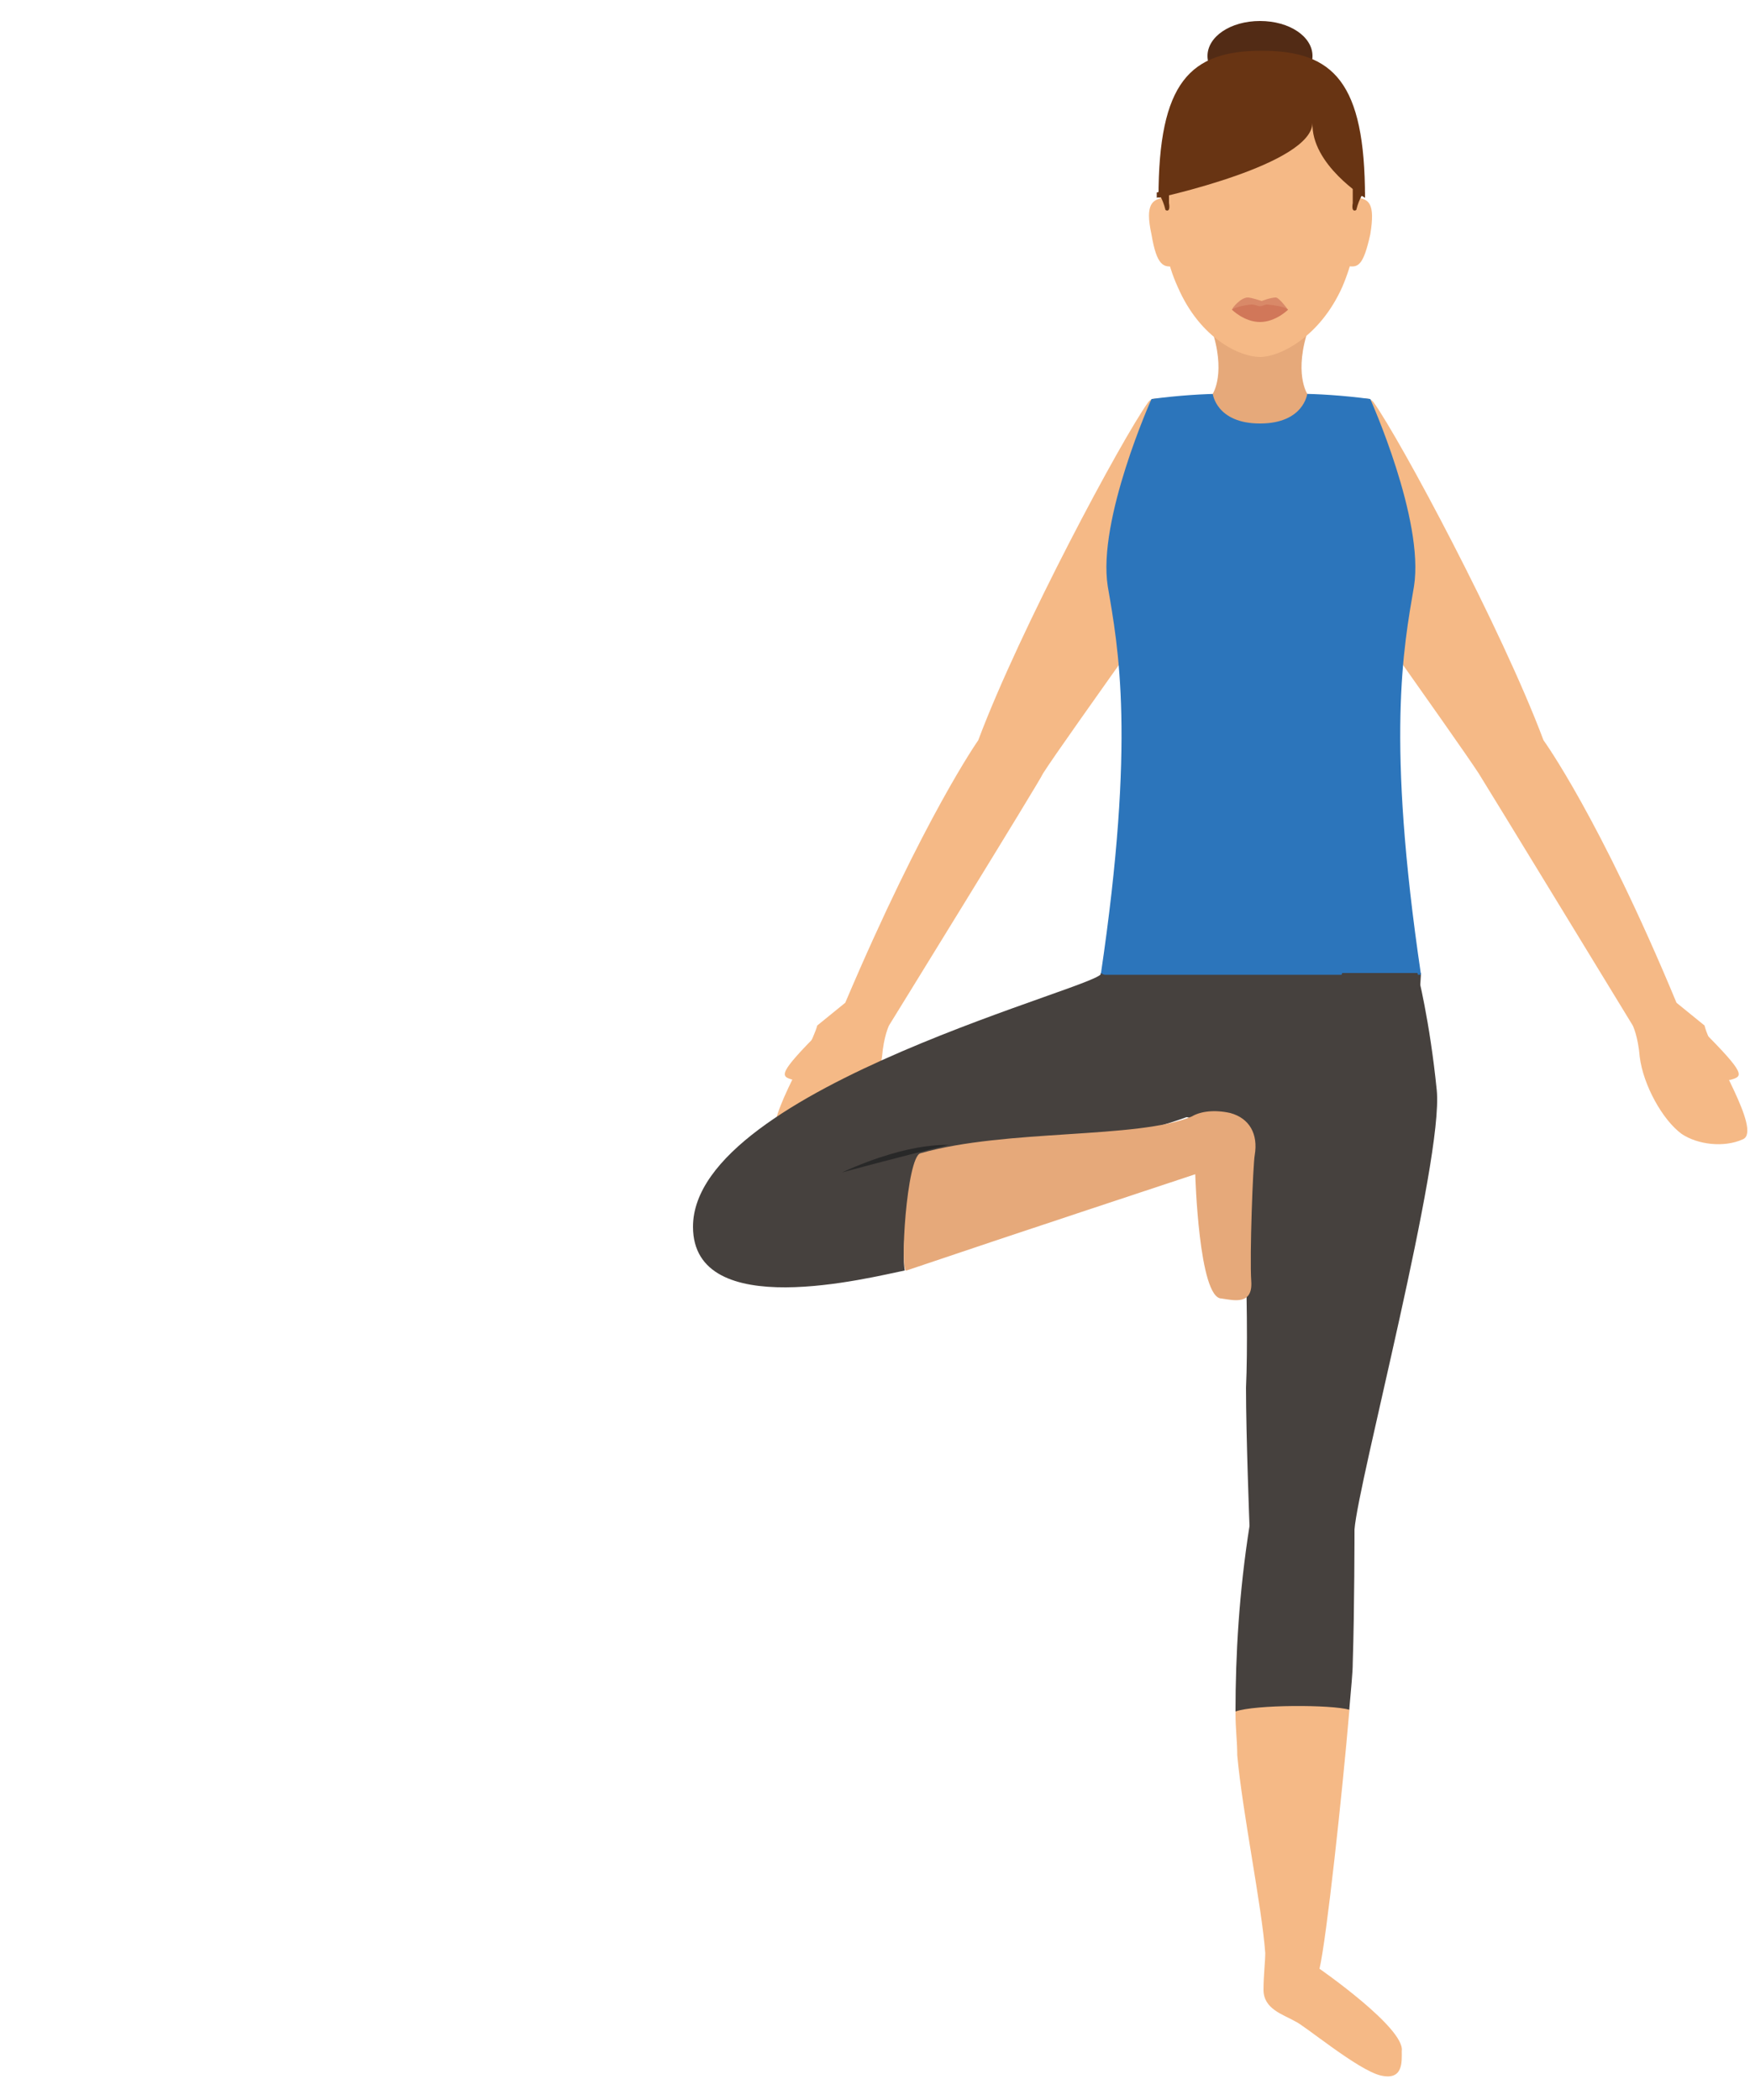 <?xml version="1.0" encoding="utf-8"?>
<!-- Generator: Adobe Illustrator 23.0.1, SVG Export Plug-In . SVG Version: 6.00 Build 0)  -->
<svg version="1.1" id="Capa_1" xmlns="http://www.w3.org/2000/svg" xmlns:xlink="http://www.w3.org/1999/xlink" x="0px" y="0px"
	 viewBox="0 0 100 120" style="enable-background:new 0 0 100 120;" xml:space="preserve">
<g>
	<path style="fill:#46413E;" d="M62.9,55.6l0.4,6.7c0,0,5.6,2.2,8,2.2c2.4,0,9.5-2.2,9.5-2.2l0.4-6.7H62.9z M62.9,55.6"/>
	<path style="fill:#F5B986;" d="M99.6,65.1c1.1-0.5-1.8-4.9-2.2-6.5l-1.6-1.3c-4.4-10.6-7.6-15-7.6-15c-2.4-6.4-8.2-17.2-9.7-19.3
		c-0.9-1.3-6.4,3-5.5,4.7c1.6,2.5,10.2,14.5,11.5,16.5c0.2,0.3,8.8,14.4,8.8,14.4s0.3,0.6,0.4,1.8c0.2,1.6,1.3,3.6,2.4,4.4
		C97,65.4,98.5,65.6,99.6,65.1L99.6,65.1z M99.6,65.1"/>
	<path style="fill:#F5B986;" d="M97.4,60.4c0,0,0.6,1.5,1.5,1.3c0.7-0.2,0.9-0.3-1.7-2.9C97.2,58.7,96.8,59,97.4,60.4L97.4,60.4z
		 M97.4,60.4"/>
	<path style="fill:#F5B986;" d="M44.5,65.1c1.1,0.6,2.6,0.4,3.5-0.3c1.1-0.8,2.2-2.8,2.4-4.4c0.1-1.2,0.4-1.8,0.4-1.8
		s8.7-14.1,8.8-14.4c1.2-1.9,9.9-13.9,11.5-16.5c0.9-1.7-4.6-6-5.5-4.7c-1.5,2.1-7.3,12.9-9.7,19.3c0,0-3.1,4.4-7.6,15l-1.6,1.3
		C46.3,60.1,43.4,64.5,44.5,65.1L44.5,65.1z M44.5,65.1"/>
	<path style="fill:#F5B986;" d="M46.7,60.4c0.7-1.4,0.3-1.6,0.3-1.6c-2.6,2.6-2.4,2.7-1.7,2.9C46.1,61.9,46.7,60.4,46.7,60.4
		L46.7,60.4z M46.7,60.4"/>
	<path style="fill:#2C75BB;" d="M80.8,33.5c0.6-3.8-2.5-10.7-2.5-10.7c-1.5-0.2-3-0.3-4.2-0.3H70c-1.2,0-2.7,0.1-4.2,0.3
		c0,0-3.1,6.9-2.5,10.7c0.6,3.5,1.6,8.7-0.4,22.2h18.3C79.2,42.2,80.2,37,80.8,33.5L80.8,33.5z M80.8,33.5"/>
	<path style="fill:#E6A97A;" d="M74.8,18.7h-5.6c0.9,2.6,0.1,3.8,0.1,3.8s0.2,1.7,2.7,1.7c2.5,0,2.7-1.7,2.7-1.7
		S73.9,21.3,74.8,18.7L74.8,18.7z M74.8,18.7"/>
	<path style="fill:#F5B986;" d="M77.7,11.1c0-6.6-2.6-8.1-5.7-8.1c-3.2,0-5.7,1.5-5.7,8.1c0,2.2,0.4,4,1,5.3c1.3,3,3.6,4,4.7,4
		c1.1,0,3.4-1.1,4.7-4C77.3,15,77.7,13.3,77.7,11.1L77.7,11.1z M77.7,11.1"/>
	<path style="fill:#D98968;" d="M73.6,17.7c0,0-0.7,0.4-1.6,0.4c-0.9,0-1.6-0.4-1.6-0.4c0-0.1,0.5-0.7,0.9-0.7
		c0.2,0,0.8,0.2,0.8,0.2s0.5-0.2,0.8-0.2C73.1,17,73.6,17.7,73.6,17.7L73.6,17.7z M73.6,17.7"/>
	<path style="fill:#D17759;" d="M73.6,17.7c0,0-0.7,0.7-1.6,0.7c-0.9,0-1.6-0.7-1.6-0.7s0.2-0.2,1.1-0.3c0.2,0,0.4,0.1,0.5,0.1
		c0.1,0,0.3-0.1,0.4-0.1C73.5,17.5,73.6,17.7,73.6,17.7L73.6,17.7z M73.6,17.7"/>
	<path style="fill:#522B15;" d="M75,3.2c0,1.1-1.3,2-3,2c-1.7,0-3-0.9-3-2c0-1.1,1.3-2,3-2C73.7,1.2,75,2.1,75,3.2L75,3.2z M75,3.2"
		/>
	<path style="fill:#683413;" d="M78,11.3c0-6.6-1.8-8.4-5.9-8.4c-4.1,0-5.9,1.8-5.9,8.4c0,0,8.8-1.9,8.8-4.3
		C74.9,9.4,78,11.3,78,11.3L78,11.3z M78,11.3"/>
	<path style="fill:#F5B986;" d="M65.8,13.4c0.3,1.8,0.7,1.9,1.3,1.8l-0.6-3.9C65.9,11.4,65.4,11.6,65.8,13.4L65.8,13.4z M65.8,13.4"
		/>
	<path style="fill:#F5B986;" d="M77.6,11.3L77,15.2c0.6,0.1,0.9,0,1.3-1.8C78.6,11.6,78.2,11.4,77.6,11.3L77.6,11.3z M77.6,11.3"/>
	<path style="fill:#683413;" d="M66.8,11.6c0-0.2,0-0.4,0-0.5c0-0.2,0-0.3,0-0.3L66.1,11v0.3c0,0,0.1,0,0.2-0.1h0
		c0.1,0.2,0.2,0.4,0.3,0.8C66.6,12,66.9,12.2,66.8,11.6L66.8,11.6z M66.8,11.6"/>
	<path style="fill:#683413;" d="M77.3,11.1c0,0.1,0,0.3,0,0.5c-0.1,0.6,0.2,0.4,0.2,0.4c0.1-0.4,0.2-0.6,0.3-0.8
		c0.1,0,0.2,0.1,0.2,0.1V11l-0.7-0.3C77.3,10.8,77.3,10.9,77.3,11.1"/>
	<path style="fill:#F5B986;" d="M78.9,118.6c-1.3-0.3-4.4-2.9-4.9-3.1c-0.7-0.4-1.8-0.7-1.8-1.8c0-0.8,0.1-1.6,0.1-2.1
		c-0.2-2.7-1.3-8-1.6-11.3c0-0.8-0.1-1.5-0.1-2.4c0-3.3,6.7-1.3,6.5-0.1c-0.4,4.7-1.3,13-1.7,14.7c0,0,4.9,3.4,4.7,4.7
		C80.1,117.8,80.2,118.9,78.9,118.6L78.9,118.6z M78.9,118.6"/>
	<path style="fill:#46413E;" d="M71.4,87.2c-0.6,3.8-0.8,7.4-0.8,10.6c1.1-0.4,5.5-0.4,6.5-0.1c0.1-1.2,0.2-2.1,0.2-2.7
		c0.1-3,0.1-7.6,0.1-7.6c0.2-2.7,5.1-21.1,4.7-25.1c-0.4-4-1.1-6.7-1.1-6.7h-4.3c-0.9,2.6-5.5,2-6,4.7c0.3,5.8,0.7,14.6,0.5,19
		C71.2,82,71.4,87.2,71.4,87.2L71.4,87.2z M71.4,87.2"/>
	<path style="fill:#46413E;" d="M62,65.3c-3.3,0.5-5.9,0.6-9.5,0.9c-0.6,1-1,5.4-0.8,6.4c-2,0.4-12.1,3-12.1-2.5
		c0-8,24.1-13.9,23.3-14.5c0,0,10.2,5.3,5,8.2C67.9,63.8,65.3,64.8,62,65.3L62,65.3z M62,65.3"/>
	<path style="fill:#282828;" d="M48.1,67c0,0,3.3-0.9,6.2-1.6C54.3,65.5,52.3,65.1,48.1,67L48.1,67z M48.1,67"/>
	<path style="fill:#E6A97A;" d="M71.5,73.2c-0.1-1.4,0.1-6.7,0.2-7.2c0.2-1.2-0.3-2.1-1.4-2.4c-0.9-0.2-1.7-0.1-2.2,0.2
		c-3.1,1.3-10.6,0.7-15.5,2.1c-0.8,0.2-1.2,6.9-0.8,6.7c6.5-2.2,14.1-4.7,16.5-5.5c0,0,0.2,7.1,1.5,7.1
		C70.5,74.3,71.6,74.6,71.5,73.2L71.5,73.2z M71.5,73.2"/>
</g>
</svg>
